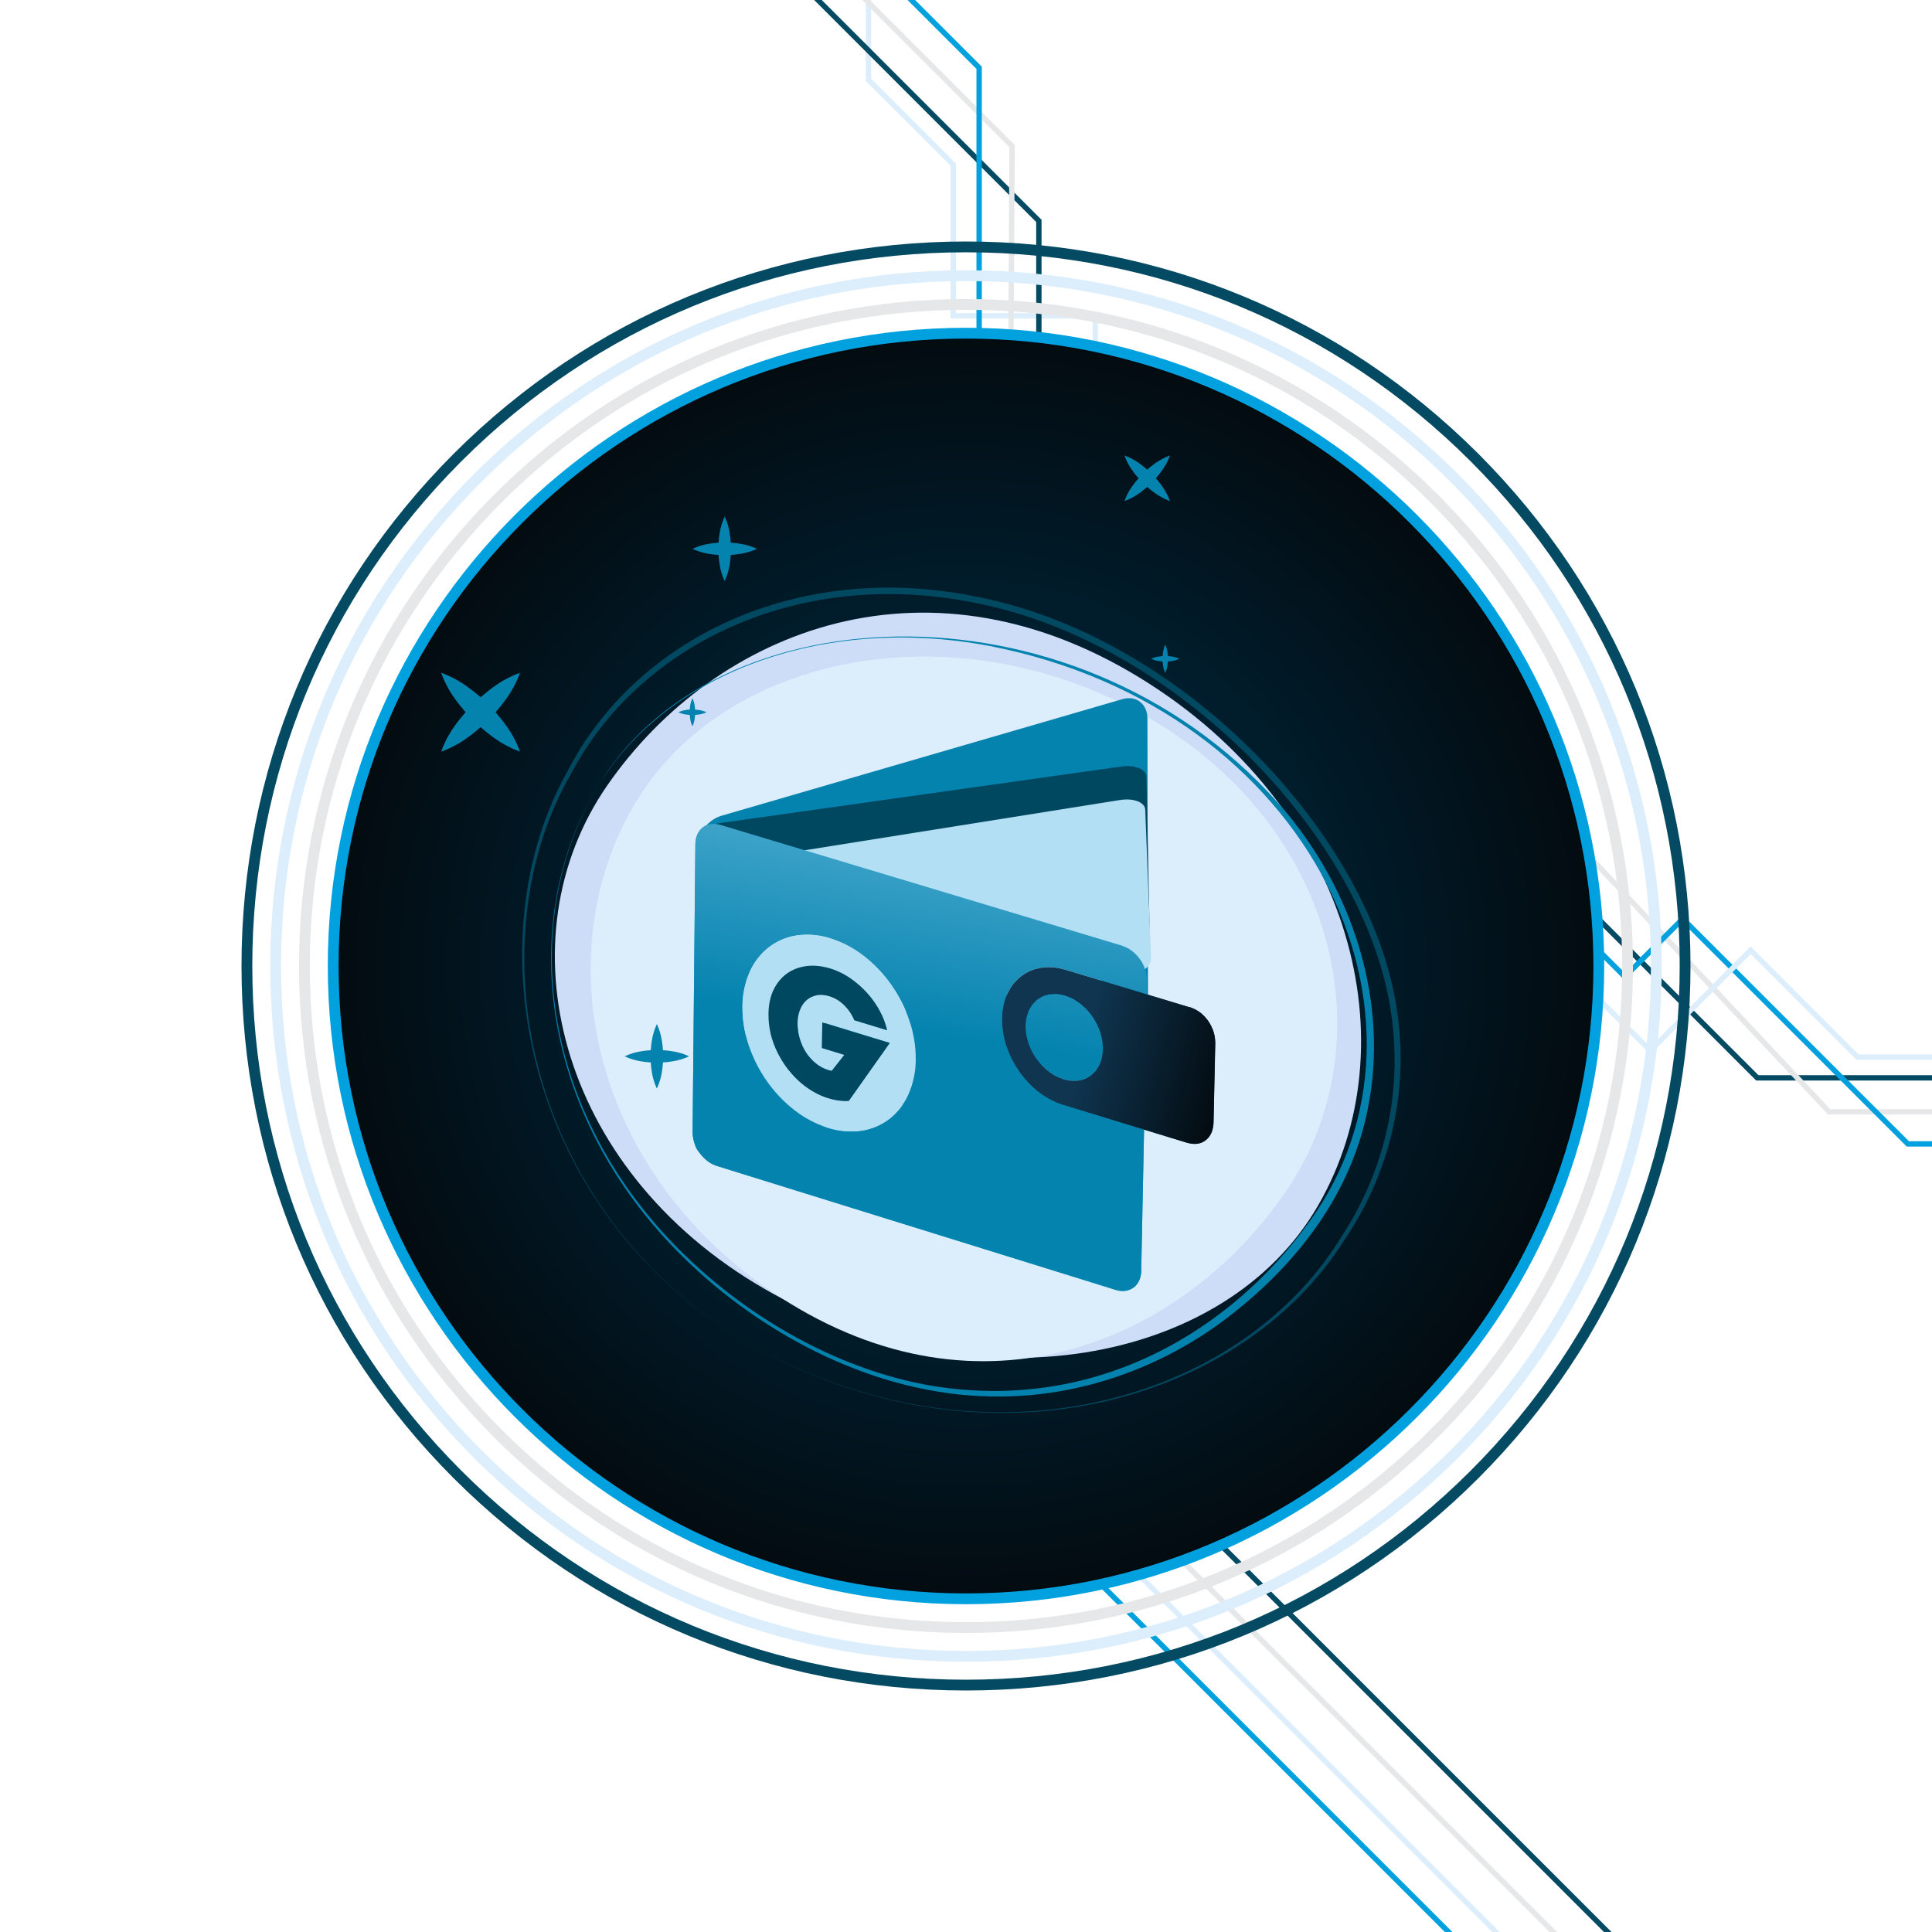 <?xml version="1.0" encoding="UTF-8"?>
<svg id="Layer_1" data-name="Layer 1" xmlns="http://www.w3.org/2000/svg" xmlns:xlink="http://www.w3.org/1999/xlink" viewBox="0 0 800 800">
  <defs>
    <style>
      .cls-1 {
        fill: #0482ae;
      }

      .cls-1, .cls-2, .cls-3, .cls-4, .cls-5, .cls-6, .cls-7, .cls-8, .cls-9, .cls-10, .cls-11, .cls-12, .cls-13, .cls-14, .cls-15 {
        stroke-width: 0px;
      }

      .cls-2 {
        fill: url(#linear-gradient);
      }

      .cls-3 {
        fill: #e6e7e8;
      }

      .cls-4 {
        fill: #0483af;
      }

      .cls-5 {
        fill: #014861;
      }

      .cls-6 {
        fill: none;
      }

      .cls-16 {
        clip-path: url(#clippath-1);
      }

      .cls-7 {
        fill: #09a2cc;
      }

      .cls-8 {
        fill: #034a62;
      }

      .cls-9 {
        fill: url(#linear-gradient-2);
      }

      .cls-10 {
        fill: #cdddf8;
      }

      .cls-17 {
        clip-path: url(#clippath);
      }

      .cls-11 {
        fill: url(#radial-gradient);
      }

      .cls-12 {
        fill: #dceefc;
      }

      .cls-13 {
        fill: #00a1de;
      }

      .cls-14 {
        fill: #004760;
      }

      .cls-15 {
        fill: #b2dff3;
      }
    </style>
    <radialGradient id="radial-gradient" cx="400" cy="400" fx="400" fy="400" r="262.03" gradientUnits="userSpaceOnUse">
      <stop offset="0" stop-color="#003550"/>
      <stop offset=".67" stop-color="#011926"/>
      <stop offset="1" stop-color="#030b10"/>
    </radialGradient>
    <clipPath id="clippath">
      <rect class="cls-6" x="232.47" y="229.58" width="325.54" height="376.15" transform="translate(-164.08 551.12) rotate(-60)"/>
    </clipPath>
    <clipPath id="clippath-1">
      <polygon class="cls-6" points="286.67 479.68 500.69 546.2 503.81 403.4 288.02 338.52 286.67 479.68"/>
    </clipPath>
    <linearGradient id="linear-gradient" x1="408.51" y1="249.29" x2="381.77" y2="427.56" gradientUnits="userSpaceOnUse">
      <stop offset="0" stop-color="#92d1ee"/>
      <stop offset="1" stop-color="#0483af"/>
    </linearGradient>
    <linearGradient id="linear-gradient-2" x1="448.83" y1="432.91" x2="507.07" y2="447.77" gradientUnits="userSpaceOnUse">
      <stop offset="0" stop-color="#0f3550"/>
      <stop offset="1" stop-color="#030b10"/>
    </linearGradient>
  </defs>
  <g>
    <g>
      <polygon class="cls-13" points="601.41 800 427.93 626.52 427.93 562.85 425.71 562.85 425.71 627.44 598.27 800 601.41 800"/>
      <polygon class="cls-12" points="621.04 800 443.51 622.47 443.51 562.85 441.29 562.85 441.29 623.39 617.9 800 621.04 800"/>
      <polygon class="cls-3" points="644.76 800 463.04 618.28 463.04 562.85 460.82 562.85 460.82 619.2 641.62 800 644.76 800"/>
      <polygon class="cls-8" points="667.3 800 476.94 609.64 476.94 562.85 474.72 562.85 474.72 610.56 664.16 800 667.3 800"/>
    </g>
    <g>
      <polygon class="cls-12" points="475.06 206.12 472.84 206.12 472.84 163.03 452.43 163.03 452.43 131.9 393.62 131.9 393.62 68.64 358.51 33.53 358.51 .01 360.73 .01 360.73 32.61 395.84 67.72 395.84 129.67 454.65 129.67 454.65 160.81 475.06 160.81 475.06 206.12"/>
      <polygon class="cls-8" points="431.28 185.67 431.28 91.01 340.27 0 337.13 0 429.06 91.93 429.06 187.9 444.98 187.9 444.98 206.12 447.2 206.12 447.2 185.67 431.28 185.67"/>
      <polygon class="cls-3" points="357.04 0 417.97 60.93 417.1 207.22 419.32 207.24 420.2 60.02 360.18 0 357.04 0"/>
      <polygon class="cls-13" points="466.37 176.81 440.44 176.81 440.44 158.76 406.55 158.76 406.55 27.61 378.93 0 375.79 0 404.33 28.53 404.33 160.98 438.22 160.98 438.22 179.03 465.44 179.03 494.24 207.82 495.81 206.25 466.37 176.81"/>
    </g>
    <g>
      <polygon class="cls-8" points="800 447.43 727.2 447.43 660.27 380.5 649.01 391.75 637.39 380.12 526.79 380.12 526.79 377.9 638.3 377.9 649.01 388.61 660.27 377.36 728.13 445.21 800 445.21 800 447.43"/>
      <polygon class="cls-3" points="800 461.51 756.93 461.51 756.61 461.16 659.66 357.9 628.52 389.04 531.44 389.04 531.44 386.81 627.6 386.81 659.71 354.7 757.9 459.29 800 459.29 800 461.51"/>
      <polygon class="cls-13" points="800 474.77 789.53 474.77 696.79 382.04 672.82 406.01 660.06 393.24 641.73 411.57 541.31 411.57 541.31 409.35 640.81 409.35 660.06 390.1 672.82 402.86 696.79 378.9 790.44 472.55 800 472.55 800 474.77"/>
      <polygon class="cls-12" points="800 438.84 768.73 438.84 724.92 395.04 683.34 436.61 661.33 414.6 646.89 429.04 617.51 399.65 538.61 399.65 538.61 397.43 618.43 397.43 646.89 425.89 661.33 411.46 683.34 433.47 724.92 391.89 769.65 436.62 800 436.62 800 438.84"/>
    </g>
  </g>
  <g>
    <g>
      <circle class="cls-11" cx="400" cy="400" r="262.03"/>
      <path class="cls-8" d="m400,700c-80.13,0-155.46-31.21-212.13-87.87-56.67-56.67-87.87-132-87.87-212.13s31.21-155.46,87.87-212.13c56.67-56.67,132-87.87,212.13-87.87s155.46,31.21,212.13,87.87c56.67,56.67,87.87,132,87.87,212.13s-31.21,155.46-87.87,212.13c-56.67,56.67-132,87.87-212.13,87.87Zm0-595.53c-78.94,0-153.16,30.74-208.97,86.56-55.82,55.82-86.56,130.03-86.56,208.97s30.74,153.16,86.56,208.97c55.82,55.82,130.03,86.56,208.97,86.56s153.16-30.74,208.97-86.56c55.82-55.82,86.56-130.03,86.56-208.97s-30.74-153.16-86.56-208.97c-55.82-55.82-130.03-86.56-208.97-86.56Z"/>
      <path class="cls-12" d="m400,688.09c-76.94,0-149.3-29.97-203.72-84.37-54.42-54.42-84.37-126.76-84.37-203.72s29.97-149.3,84.37-203.72c54.42-54.42,126.76-84.37,203.72-84.37s149.3,29.97,203.72,84.37c54.42,54.42,84.37,126.76,84.37,203.72s-29.97,149.3-84.37,203.72c-54.42,54.42-126.76,84.37-203.72,84.37Zm0-571.71c-75.75,0-146.98,29.51-200.55,83.08-53.57,53.57-83.08,124.79-83.08,200.55s29.51,146.98,83.08,200.56c53.57,53.57,124.79,83.06,200.55,83.06s146.98-29.51,200.56-83.06c53.57-53.57,83.06-124.79,83.06-200.56s-29.51-146.98-83.06-200.55c-53.57-53.57-124.79-83.08-200.56-83.08Z"/>
      <path class="cls-3" d="m400,676.18c-73.77,0-143.12-28.72-195.29-80.89-52.17-52.17-80.89-121.52-80.89-195.29s28.73-143.12,80.89-195.29c52.15-52.17,121.52-80.89,195.29-80.89s143.12,28.73,195.29,80.89c52.17,52.17,80.89,121.52,80.89,195.29s-28.72,143.12-80.89,195.29c-52.17,52.17-121.52,80.89-195.29,80.89Zm0-547.89c-72.58,0-140.81,28.26-192.13,79.58s-79.58,119.55-79.58,192.13,28.26,140.81,79.58,192.13c51.32,51.32,119.55,79.58,192.13,79.58s140.81-28.26,192.13-79.58c51.32-51.32,79.58-119.55,79.58-192.13s-28.26-140.81-79.58-192.13c-51.32-51.32-119.55-79.58-192.13-79.58Z"/>
      <path class="cls-13" d="m400,664.27c-145.71,0-264.27-118.56-264.27-264.27S254.29,135.73,400,135.73s264.27,118.56,264.27,264.27-118.56,264.27-264.27,264.27Zm0-524.07c-143.26,0-259.8,116.55-259.8,259.8s116.55,259.8,259.8,259.8,259.8-116.55,259.8-259.8-116.55-259.8-259.8-259.8Z"/>
    </g>
    <g>
      <g id="Group_2921" data-name="Group 2921">
        <g class="cls-17">
          <g id="Group_2917" data-name="Group 2917">
            <path id="Path_5825" data-name="Path 5825" class="cls-10" d="m545.82,499.12c38.34-66.4,14.39-161.61-69.4-215.67-91.29-58.91-180.22-22.65-224.87,41.64-43.8,63.07-21.35,158.74,65.08,208.64,86.43,49.9,190.85,31.8,229.19-34.6"/>
            <path id="Path_5826" data-name="Path 5826" class="cls-1" d="m246.34,327.81c47.68-84.96,204.03-89.33,286.56,8.92,30.14,36.56,40.74,80.88,34.15,118.71-6.3,38.27-30.6,69.45-61.75,92.39-31.18,22.68-74.12,36.74-121.17,27.66-46.59-8.84-91.38-38.87-119.56-75.6-42.81-55.82-46.43-124.03-18.24-172.08m0,0c-27.88,48.1-24.22,116.25,19.07,171.69,28.18,36.18,72.75,65.66,118.69,74.02,70.33,12.31,126.86-23.72,158.35-68.01,59.88-82.85,1.6-211.86-132.61-238.02-69.3-13.18-135.59,11.63-163.51,60.32"/>
            <path id="Path_5827" data-name="Path 5827" class="cls-5" d="m309.6,556.17c-94.69-56.11-112.98-168.88-74.58-236.83,27.64-53.94,94.29-88.29,171.21-71.89,74.99,15.38,143.37,80.9,165.75,144.87,15.51,44.01,7.38,87.6-15.17,120.96-43.16,68.66-150.75,98.25-247.21,42.9m0,0c96.72,55.05,203.19,25.33,245.7-43.83,21.98-33.26,29.51-76.39,13.94-119.81-22.08-62.65-89.69-127.08-163.06-142.4-75.49-16.33-141.96,17.35-169.6,70.08-39.19,67.35-21.38,179.76,73.02,235.96"/>
            <path id="Path_5828" data-name="Path 5828" class="cls-12" d="m262.26,333.89c-36.71,63.58-16.14,153.38,60.65,203.16,83.67,54.24,166.78,18.35,209.31-43.34,41.72-60.52,22.55-150.78-56.77-196.57-79.31-45.79-176.48-26.83-213.19,36.75"/>
          </g>
        </g>
      </g>
      <path id="Path_651" data-name="Path 651" class="cls-4" d="m313.41,227.25c-2.12-.99-4.36-1.68-6.67-2.05-1.37-.23-2.75-.39-4.14-.48-.08-1.39-.24-2.77-.48-4.14-.37-2.31-1.06-4.55-2.05-6.67-.99,2.12-1.68,4.36-2.05,6.67-.23,1.37-.39,2.75-.48,4.14-1.39.08-2.77.24-4.14.48-2.31.37-4.55,1.06-6.67,2.06,2.12,1,4.36,1.69,6.67,2.06,1.37.23,2.75.39,4.14.47.08,1.39.24,2.77.47,4.14.37,2.31,1.06,4.56,2.06,6.67,1-2.12,1.69-4.36,2.06-6.67.23-1.37.39-2.75.47-4.14,1.39-.08,2.77-.24,4.14-.48,2.31-.37,4.55-1.06,6.67-2.05"/>
      <path id="Path_652" data-name="Path 652" class="cls-4" d="m285.33,437.39c-2.12-.99-4.36-1.68-6.67-2.05-1.37-.23-2.75-.39-4.14-.48-.08-1.39-.24-2.77-.48-4.14-.37-2.31-1.06-4.55-2.05-6.67-.99,2.12-1.68,4.36-2.05,6.67-.23,1.37-.39,2.75-.48,4.14-1.39.08-2.77.24-4.14.48-2.31.37-4.56,1.06-6.67,2.06,2.12,1,4.36,1.69,6.67,2.06,1.37.23,2.75.39,4.14.47.08,1.39.24,2.77.47,4.14.37,2.31,1.06,4.56,2.06,6.67,1-2.12,1.69-4.36,2.06-6.67.23-1.37.39-2.75.47-4.14,1.39-.08,2.77-.24,4.14-.48,2.31-.37,4.55-1.06,6.67-2.05"/>
      <path id="Path_653" data-name="Path 653" class="cls-4" d="m484.47,207.49c-.79-2.2-1.89-4.27-3.27-6.17-.8-1.13-1.67-2.22-2.59-3.27.92-1.04,1.79-2.13,2.59-3.27,1.37-1.89,2.47-3.97,3.27-6.17-2.2.79-4.27,1.89-6.17,3.26-1.13.8-2.22,1.67-3.26,2.59-1.04-.92-2.13-1.79-3.27-2.59-1.89-1.37-3.97-2.47-6.17-3.26.79,2.2,1.89,4.28,3.26,6.17.8,1.13,1.67,2.23,2.59,3.27-.92,1.04-1.79,2.13-2.59,3.26-1.37,1.89-2.47,3.97-3.26,6.17,2.2-.79,4.28-1.89,6.17-3.26,1.13-.8,2.22-1.67,3.27-2.59,1.04.92,2.13,1.78,3.26,2.59,1.89,1.37,3.97,2.47,6.17,3.27"/>
      <path id="Path_654" data-name="Path 654" class="cls-4" d="m215.32,311.25c-1.37-3.8-3.28-7.4-5.65-10.67-1.39-1.96-2.89-3.85-4.48-5.65,1.59-1.8,3.09-3.69,4.48-5.65,2.37-3.28,4.28-6.87,5.65-10.68-3.8,1.38-7.4,3.28-10.67,5.65-1.96,1.39-3.84,2.89-5.64,4.48-1.8-1.6-3.69-3.09-5.65-4.49-3.27-2.38-6.87-4.28-10.68-5.65,1.37,3.81,3.26,7.4,5.64,10.68,1.39,1.96,2.89,3.84,4.48,5.64-1.59,1.8-3.09,3.68-4.48,5.64-2.38,3.28-4.28,6.87-5.64,10.68,3.81-1.37,7.4-3.27,10.68-5.64,1.96-1.39,3.85-2.89,5.65-4.49,1.8,1.59,3.68,3.09,5.64,4.48,3.28,2.37,6.87,4.27,10.67,5.65"/>
      <path id="Path_655" data-name="Path 655" class="cls-4" d="m292.55,294.93c-.92-.43-1.9-.73-2.91-.9-.6-.1-1.21-.17-1.81-.21-.04-.61-.11-1.21-.21-1.81-.16-1.01-.46-1.99-.9-2.91-.43.92-.74,1.9-.9,2.91-.1.6-.17,1.2-.21,1.81-.61.04-1.21.1-1.81.21-1.01.16-1.99.46-2.91.9.92.44,1.9.74,2.91.9.6.1,1.2.17,1.81.21.04.6.11,1.21.21,1.81.16,1.01.46,1.99.9,2.91.44-.92.74-1.9.9-2.91.1-.6.17-1.2.21-1.81.6-.04,1.21-.11,1.81-.21,1.01-.16,1.99-.46,2.91-.9"/>
      <path id="Path_656" data-name="Path 656" class="cls-4" d="m488.34,272.79c-.92-.43-1.9-.73-2.91-.9-.6-.1-1.2-.17-1.81-.21-.04-.61-.11-1.21-.21-1.81-.16-1.01-.46-1.99-.9-2.91-.43.92-.74,1.9-.9,2.91-.1.6-.17,1.2-.21,1.81-.61.04-1.21.1-1.81.21-1.01.16-1.99.46-2.91.9.92.44,1.9.74,2.91.9.6.1,1.2.17,1.81.21.04.6.11,1.21.21,1.81.16,1.01.46,1.99.9,2.91.44-.92.74-1.9.9-2.91.1-.6.17-1.2.21-1.81.6-.04,1.21-.11,1.8-.21,1.01-.16,1.99-.46,2.91-.9"/>
      <rect id="Rectangle_447" data-name="Rectangle 447" class="cls-6" x="182.68" y="182.66" width="401.68" height="400.75"/>
      <rect id="Rectangle_448" data-name="Rectangle 448" class="cls-6" x="182.68" y="182.66" width="401.68" height="400.75"/>
    </g>
    <g>
      <g id="Group_98" data-name="Group 98">
        <g class="cls-16">
          <g id="Group_97" data-name="Group 97">
            <path id="Path_359" data-name="Path 359" class="cls-7" d="m440.98,412.19l-.25-.07c-.08-.02-.17-.05-.25-.06s-.17-.04-.25-.06-.17-.03-.25-.05l-1.21-.25c-.17-.03-.34-.06-.51-.08s-.34-.04-.5-.05-.33-.02-.5-.02-.33,0-.5,0l-1.09.05c-.16,0-.32.01-.47.03s-.31.03-.46.06-.3.05-.46.08-.3.07-.44.11l-1.01.27c-.14.04-.29.09-.43.14s-.27.1-.41.16-.27.12-.4.18-.26.13-.39.2l-.88.54c-.13.07-.25.15-.37.23s-.24.17-.35.26-.23.18-.34.27-.22.19-.33.29l-.73.76c-.11.1-.21.21-.31.32s-.2.22-.29.34-.19.24-.27.36-.17.25-.26.38l-.55.93c-.08.14-.16.27-.23.41s-.15.28-.21.42-.13.29-.19.44-.11.31-.16.46l-.36,1.07c-.05.16-.1.33-.15.49s-.09.33-.13.5-.07.34-.1.51-.06.34-.08.51l-.13,1.28c-.02.18-.04.36-.06.55s-.02.36-.02.55v.55c0,.19.02.36.04.56l.08,1.34c.02.19.04.38.06.57s.05.38.08.57.07.38.11.57.08.37.14.56l.32,1.3c.04.19.09.37.14.56s.11.37.17.55.13.36.19.55.14.36.22.55l.51,1.24c.07.17.16.35.24.52s.17.35.26.52.18.35.27.52.19.34.3.51l.69,1.16c.1.17.21.33.32.49s.22.32.33.48.23.31.34.47.24.31.36.46l.85,1.03c.12.15.25.3.38.45s.25.29.38.42.27.27.4.4.28.26.42.38l.99.9c.14.13.29.26.43.38s.29.24.45.36.3.23.46.34.31.21.47.31l1.07.7c.16.11.33.21.49.3s.33.19.5.27.33.17.5.25.34.15.51.21l1.21.51c.08.03.17.07.25.09l.25.09c.09.03.17.05.25.08s.17.05.25.08.17.05.25.07.17.05.25.07l.25.06c.08.02.17.04.25.06l1.21.23c.17.04.34.07.51.1s.34.05.5.06.33.02.49.03.33,0,.48-.01l1.11-.03c.16,0,.32-.01.47-.02s.31-.03.46-.05.3-.05.46-.08.3-.07.45-.11l1.01-.3c.14-.04.28-.08.42-.12s.28-.1.41-.16.27-.12.41-.18.26-.14.39-.22l.88-.5c.13-.08.25-.16.37-.24s.24-.17.36-.26.23-.18.34-.27.22-.19.33-.3l.73-.73c.11-.1.21-.21.32-.32.1-.11.2-.23.29-.35s.18-.24.27-.36.16-.25.24-.38l.58-.92c.08-.14.16-.27.24-.41s.15-.28.22-.42.13-.29.19-.44.11-.3.16-.46l.36-1.1c.06-.16.11-.32.15-.48s.09-.33.12-.49.07-.34.09-.52.05-.35.07-.53l.16-1.28c.02-.18.03-.35.04-.53s.02-.36.02-.55,0-.37,0-.56-.01-.38-.02-.57l-.11-1.36c0-.18-.02-.36-.04-.55s-.04-.37-.07-.56-.06-.38-.1-.57-.08-.38-.13-.58l-.32-1.28c-.04-.18-.09-.37-.14-.56s-.11-.37-.17-.55-.13-.36-.2-.55-.14-.36-.22-.55l-.53-1.26c-.07-.18-.14-.36-.22-.53s-.16-.35-.25-.52-.18-.34-.28-.51-.19-.34-.3-.51l-.7-1.19c-.1-.16-.21-.32-.32-.48s-.22-.32-.33-.48-.22-.32-.34-.47-.24-.3-.36-.45l-.86-1.07c-.12-.15-.25-.29-.38-.43s-.26-.28-.4-.42-.27-.27-.4-.41-.27-.27-.41-.39l-.99-.88c-.14-.13-.29-.26-.44-.38s-.29-.24-.45-.36-.3-.23-.46-.34-.31-.21-.47-.31l-1.1-.71c-.16-.1-.32-.21-.48-.3s-.33-.19-.49-.27-.33-.17-.5-.25-.34-.16-.51-.23l-1.21-.48c-.08-.04-.16-.07-.25-.1s-.17-.07-.25-.1-.17-.06-.25-.09-.17-.06-.25-.08m-98.24,54.82c-5.03-1.6-9.74-4.1-13.89-7.37-4.32-3.38-8.11-7.38-11.26-11.87-3.2-4.54-5.74-9.51-7.52-14.77-1.77-5.18-2.66-10.61-2.64-16.09,0-4.95,1-9.85,2.97-14.39,1.74-3.97,4.42-7.45,7.81-10.15,3.35-2.61,7.3-4.32,11.5-4.97,4.7-.69,9.5-.3,14.02,1.14,5.06,1.58,9.79,4.07,13.97,7.34,4.36,3.39,8.18,7.41,11.35,11.93,3.23,4.57,5.77,9.58,7.56,14.88,1.77,5.21,2.65,10.67,2.61,16.17,0,4.96-1.05,9.87-3.06,14.41-1.77,3.96-4.48,7.42-7.9,10.09-3.37,2.58-7.34,4.26-11.54,4.87-4.7.65-9.48.23-13.99-1.23m122.01-75.36l-166.52-50.07c-1.28-.4-2.64-.51-3.97-.32-1.19.18-2.31.67-3.26,1.4-.96.76-1.72,1.74-2.22,2.87-.56,1.28-.85,2.67-.84,4.07l-1.15,119.19c0,1.53.25,3.04.76,4.48.51,1.47,1.23,2.87,2.14,4.13.89,1.26,1.97,2.38,3.19,3.33,1.17.92,2.5,1.62,3.92,2.08l165.17,51.33c1.31.42,2.69.56,4.05.39,1.21-.16,2.36-.62,3.34-1.33.98-.73,1.77-1.7,2.29-2.81.58-1.26.89-2.64.9-4.03l1.18-58.61-33.53-10.25h-.02s-2.13-.77-2.13-.77c-.08-.04-.17-.07-.25-.1-.08-.04-.17-.07-.25-.1s-.17-.07-.25-.11-.16-.07-.24-.11l-1.55-.73-.25-.12c-.09-.04-.17-.08-.25-.13s-.16-.09-.25-.14-.16-.1-.24-.15l-1.49-.86c-.08-.04-.16-.09-.24-.14s-.16-.1-.24-.15-.16-.1-.24-.15l-.24-.16-1.43-1.01c-.07-.06-.15-.12-.22-.18s-.15-.12-.22-.17-.15-.12-.23-.18-.15-.11-.22-.17l-1.35-1.13c-.07-.06-.14-.12-.21-.18s-.15-.12-.22-.19-.14-.13-.22-.2l-.22-.21-1.27-1.25c-.07-.06-.13-.13-.2-.19s-.14-.13-.2-.2-.13-.14-.2-.21-.12-.14-.18-.2l-1.19-1.37-.75-.89-1.09-1.41-.67-.95-.97-1.53-.61-.99-.87-1.58-.14-.26-.14-.25c-.04-.09-.09-.17-.13-.26l-.14-.25-.76-1.67-.11-.25c-.04-.09-.07-.18-.11-.26s-.07-.18-.11-.26-.07-.18-.1-.27l-.63-1.68c-.04-.09-.07-.18-.11-.27s-.07-.18-.1-.28-.06-.19-.09-.28-.05-.19-.08-.28l-.5-1.7c-.03-.09-.05-.19-.07-.28s-.05-.19-.07-.28-.05-.19-.07-.28-.04-.18-.06-.27l-.36-1.75c-.02-.1-.04-.19-.05-.29s-.03-.19-.04-.28l-.04-.28c-.01-.09-.02-.19-.03-.29l-.21-1.76c-.01-.1-.02-.19-.03-.29s-.02-.19-.03-.28-.02-.19-.02-.28,0-.18,0-.26l-.05-1.79c0-.1-.01-.19-.01-.28v-.27c0-.09,0-.18,0-.27s.01-.17.02-.26l.11-1.75c0-.09,0-.18.01-.27s.02-.18.03-.27.03-.17.04-.26.03-.17.04-.25l.26-1.64.05-.25.04-.26.05-.25c.02-.08.04-.17.06-.25l.42-1.51.07-.24c.02-.08.05-.16.07-.24s.05-.16.08-.23l.08-.23.55-1.42c.03-.07.06-.14.09-.21s.06-.15.1-.22.07-.15.11-.22.08-.14.12-.21l.68-1.29c.03-.07.07-.14.1-.2l.11-.2c.04-.07.08-.13.12-.2s.08-.14.12-.2l.81-1.16c.05-.06.09-.12.14-.18l.14-.18c.05-.06.09-.12.14-.17s.09-.11.14-.16l.92-1.04.65-.64,1.02-.9.7-.54,1.12-.78.77-.43,1.23-.61c.06-.04.12-.07.19-.11s.13-.06.2-.09.14-.05.2-.08l.2-.08,1.31-.47c.07-.02.15-.04.22-.06s.14-.04.22-.06.15-.04.22-.05.15-.04.22-.05l1.38-.3c.07-.02.15-.04.22-.06s.15-.03.23-.05.15-.02.23-.03.15-.02.22-.02l1.46-.14.24-.02c.08,0,.16,0,.24-.01s.16,0,.24,0,.16,0,.24,0l1.51.03h.24c.08.01.17.02.25.03s.17.02.25.03.17.03.26.05l1.56.18c.08.02.16.03.24.05s.17.03.25.05.17.04.25.06.17.04.26.07l2.14.53h.03s33.63,10.16,33.63,10.16l.11-5.72c.02-1.56-.22-3.12-.73-4.6-.51-1.51-1.24-2.94-2.17-4.23-.91-1.29-2.02-2.43-3.27-3.39-1.21-.94-2.59-1.65-4.05-2.1"/>
            <path id="Path_360" data-name="Path 360" class="cls-14" d="m440.35,446.89c-.08-.03-.17-.05-.25-.08l-.25-.08-.25-.09c-.08-.03-.16-.06-.25-.09l-1.21-.51c-.17-.06-.34-.14-.51-.21s-.33-.16-.5-.25-.33-.18-.49-.27-.33-.2-.49-.3l-1.07-.7c-.15-.1-.31-.2-.46-.31s-.3-.22-.46-.34-.3-.23-.45-.36-.29-.25-.43-.38l-.99-.9c-.14-.12-.28-.25-.42-.38s-.27-.26-.4-.4-.26-.28-.38-.42-.25-.29-.38-.45l-.85-1.03c-.13-.15-.24-.3-.36-.46s-.23-.31-.34-.47-.22-.32-.33-.48-.21-.33-.32-.49l-.69-1.16c-.1-.17-.2-.34-.3-.51s-.19-.34-.27-.52-.18-.35-.26-.52-.16-.35-.24-.52l-.51-1.24c-.07-.18-.15-.36-.22-.55s-.13-.36-.19-.55-.12-.36-.17-.55-.1-.36-.15-.56l-.32-1.3c-.05-.19-.09-.38-.14-.56s-.07-.38-.11-.57-.06-.38-.08-.57-.05-.38-.06-.57l-.08-1.34c-.02-.19-.03-.37-.03-.56s-.01-.37,0-.55.01-.36.02-.55.03-.36.05-.55l.13-1.28c.02-.17.05-.35.08-.51s.06-.34.1-.51.08-.34.13-.5.1-.33.15-.49l.36-1.07c.05-.16.1-.31.16-.46s.12-.3.19-.44.14-.29.21-.42.15-.27.24-.41l.55-.93c.08-.13.17-.26.25-.38s.18-.25.27-.36c.09-.12.19-.23.29-.34s.2-.22.31-.32l.73-.76c.11-.1.22-.19.33-.29s.23-.18.34-.27.23-.18.36-.26.24-.16.36-.23l.88-.54.39-.2c.13-.06.26-.13.4-.18s.27-.11.41-.16.28-.1.43-.14l1.01-.27c.15-.04.29-.08.44-.11s.3-.06.46-.08.31-.04.46-.06.31-.02.47-.03l1.09-.05c.16,0,.33,0,.5,0s.33.01.5.02.34.03.51.05.34.05.51.08l1.21.25c.08.01.17.03.25.05s.17.04.25.06.17.04.25.06.17.05.25.07.17.05.25.08.17.06.25.09.17.06.25.1.16.07.25.1l1.21.48c.17.07.34.15.51.23s.33.16.5.25.33.18.49.27.32.2.48.3l1.1.71c.16.1.31.2.47.31.15.11.3.22.46.34s.3.24.45.36.29.25.44.38l.99.88c.14.13.27.26.41.39s.27.27.41.41.26.28.39.42.25.29.38.43l.86,1.07c.12.15.24.29.36.45s.23.31.34.47.22.32.33.48.21.32.32.48l.69,1.19c.1.17.2.34.3.51s.19.34.28.51.17.35.25.52.16.35.22.53l.53,1.26c.08.18.15.36.22.55s.14.36.2.55.12.36.17.55.1.37.14.56l.32,1.28c.05.2.09.39.13.58s.07.38.1.57.06.38.08.56.03.37.04.55l.11,1.36c.01.19.02.38.02.57s0,.37,0,.56-.01.36-.02.55-.02.36-.04.53l-.16,1.28c-.02.18-.04.36-.06.53s-.06.35-.09.52-.08.33-.12.49-.1.32-.16.48l-.36,1.1c-.05.16-.1.31-.16.46s-.12.3-.19.44-.14.29-.22.42-.15.27-.24.41l-.58.92c-.07.13-.15.25-.24.38-.08.13-.18.25-.27.36s-.19.23-.29.35-.21.22-.32.32l-.73.73c-.11.1-.22.2-.33.3s-.23.19-.34.27-.24.17-.36.26-.24.16-.37.24l-.88.5c-.13.08-.26.15-.39.22s-.27.13-.4.18-.27.11-.41.16-.28.09-.42.12l-1.01.3c-.15.04-.29.08-.45.11s-.3.06-.46.08-.3.04-.46.05-.31.02-.47.02l-1.11.03c-.16.01-.32.01-.48.01s-.33-.01-.49-.03-.33-.04-.5-.06-.34-.06-.51-.09l-1.21-.23c-.08-.02-.17-.04-.25-.06l-.25-.06-.25-.07c-.09-.02-.17-.05-.25-.07m52.14-29.86l-17.66-5.33-33.63-10.15h-.03s-2.14-.54-2.14-.54c-.08-.03-.17-.05-.26-.07s-.17-.04-.26-.06-.17-.03-.25-.05-.16-.03-.24-.05l-1.56-.18c-.08-.02-.17-.03-.26-.05s-.17-.02-.26-.03-.17-.01-.25-.02h-.24s-1.51-.03-1.51-.03h-.24c-.08,0-.16,0-.24,0s-.16,0-.24.01l-.24.02-1.46.14c-.07,0-.15.01-.22.02s-.15.02-.23.03-.16.03-.23.05c-.08.01-.15.03-.22.06l-1.38.3c-.07.01-.15.03-.22.05s-.15.03-.22.05-.15.04-.22.06-.15.04-.22.06l-1.31.47c-.07.03-.13.06-.2.08s-.14.05-.2.08-.14.06-.2.09-.13.07-.19.11l-1.23.61-.77.43-1.13.78-.7.54-1.02.9-.65.64-.92,1.04c-.05.05-.09.1-.14.16s-.09.11-.14.17l-.14.18c-.05.06-.09.12-.14.18l-.81,1.16c-.04.06-.08.13-.12.2s-.08.13-.12.2l-.11.2c-.03.07-.07.14-.1.2l-.68,1.29c-.04.07-.08.14-.12.21-.04.07-.08.14-.11.22-.04.07-.07.14-.1.22-.03.07-.06.14-.09.21l-.55,1.42-.08.23c-.03.08-.05.15-.08.23s-.05.16-.07.24l-.07.24-.42,1.51c-.02.08-.04.16-.06.24l-.05.25-.04.26-.05.25-.26,1.64c-.02.08-.03.16-.04.25s-.03.17-.04.26-.02.18-.03.27-.01.18-.01.27l-.11,1.75c0,.08-.02.17-.02.26s0,.18,0,.27v.27c0,.09,0,.19.01.28l.05,1.79c0,.09,0,.17,0,.26s.01.18.02.28.02.19.03.28.02.19.03.29l.21,1.76c.01.1.02.19.04.29s.02.19.04.28.03.19.04.28.03.19.05.29l.36,1.75c.02.09.04.18.06.27s.05.18.07.28.05.18.07.28.05.18.07.28l.5,1.7c.02.09.05.19.08.28s.06.19.09.28.07.19.1.28.07.19.11.27l.63,1.68c.03.09.07.18.1.27l.11.26c.04.09.07.17.11.26s.08.17.11.25l.76,1.67.14.25c.04.08.09.17.13.26l.13.25.14.26.87,1.58.61.99.97,1.53.67.95,1.09,1.41.75.89,1.18,1.37c.06.07.12.14.18.2s.13.14.19.21.14.14.2.2.13.13.2.2l1.27,1.25.22.21c.07.07.14.14.22.2s.14.13.22.19.14.12.21.18l1.35,1.13c.07.06.15.12.22.17s.15.12.23.18.15.11.22.17l.22.17,1.44,1.01c.08.05.15.1.23.16s.16.1.24.15l.24.15c.08.05.16.09.24.14l1.49.86c.08.05.16.1.24.15s.16.09.25.14l.25.13.26.12,1.55.73c.08.04.16.08.24.11s.16.07.25.11.17.07.25.1.17.07.26.1l2.13.76h.03s33.53,10.26,33.53,10.26l17.59,5.38.26.07c.09.03.17.05.26.07l.26.06c.09.02.17.04.26.06l.53.1c.17.03.35.06.52.08s.34.04.52.06.34.03.51.03.34,0,.5,0,.32-.02.48-.04.32-.04.47-.06.31-.05.47-.09.31-.07.46-.1.29-.09.44-.14.28-.1.41-.17.27-.12.4-.19.26-.14.39-.22l.05-.04c.13-.07.25-.14.37-.22s.24-.17.36-.26.23-.18.34-.28.22-.2.32-.31l.05-.04c.1-.1.2-.22.3-.33s.19-.23.29-.34.18-.24.27-.36.17-.26.24-.39l.05-.07c.08-.14.15-.27.22-.41.07-.14.14-.27.21-.42s.13-.29.19-.44.11-.3.16-.46l.03-.11c.05-.16.09-.32.14-.48s.08-.32.12-.48.07-.33.1-.5.06-.34.08-.51l.07-.7c.02-.08.03-.17.04-.25s.02-.17.02-.26,0-.18.01-.27,0-.18,0-.26l.7-32.12c0-.09,0-.18,0-.27v-.27c0-.09,0-.18-.01-.27s-.01-.19-.03-.29l-.04-.71c-.01-.18-.03-.37-.06-.56s-.05-.37-.08-.56-.06-.38-.1-.56-.08-.38-.12-.56l-.03-.09c-.04-.18-.09-.37-.14-.56s-.11-.37-.17-.56-.12-.36-.19-.55-.14-.36-.21-.55l-.05-.08c-.07-.18-.15-.36-.23-.53s-.16-.35-.25-.52-.18-.34-.27-.51-.19-.34-.28-.5l-.05-.1c-.1-.17-.2-.33-.3-.49s-.21-.32-.32-.48-.23-.31-.34-.47-.24-.31-.36-.46l-.05-.04c-.13-.15-.25-.31-.38-.46-.13-.15-.26-.29-.39-.43s-.27-.28-.4-.41-.28-.27-.42-.4v-.03c-.15-.13-.3-.26-.46-.39s-.3-.25-.46-.36-.31-.23-.46-.34-.31-.21-.47-.31-.33-.21-.5-.31-.34-.2-.51-.29-.34-.18-.51-.26-.34-.15-.52-.22l-.53-.22c-.09-.04-.17-.08-.26-.11s-.17-.07-.26-.1l-.26-.08-.26-.08"/>
            <path id="Path_361" data-name="Path 361" class="cls-15" d="m342.91,454.7c-.48-.15-.95-.31-1.42-.48s-.93-.35-1.39-.55-.91-.4-1.35-.62-.89-.45-1.32-.7c-.71-.38-1.4-.79-2.08-1.23-.68-.44-1.34-.9-1.99-1.38-.65-.48-1.28-1-1.9-1.54s-1.22-1.09-1.8-1.68-1.16-1.18-1.71-1.81c-.55-.62-1.08-1.25-1.59-1.9-.51-.65-1-1.32-1.47-2-.46-.68-.92-1.38-1.34-2.1-.43-.72-.83-1.43-1.22-2.16-.38-.73-.74-1.48-1.07-2.23s-.64-1.52-.92-2.3c-.29-.78-.55-1.56-.78-2.36-.23-.8-.44-1.61-.62-2.42s-.32-1.62-.44-2.44c-.11-.81-.2-1.63-.25-2.45s-.07-1.64-.07-2.46c.01-.97.06-1.9.16-2.81.09-.88.22-1.75.4-2.61.17-.82.39-1.63.65-2.42.25-.76.56-1.51.91-2.23.33-.69.7-1.37,1.11-2.01.39-.63.83-1.23,1.3-1.8.46-.56.96-1.09,1.48-1.58.52-.49,1.08-.95,1.66-1.37.58-.41,1.19-.79,1.82-1.12.64-.34,1.29-.64,1.97-.89.69-.26,1.39-.48,2.1-.65,1.5-.38,3.04-.57,4.59-.57.81,0,1.62.04,2.42.12.84.09,1.68.22,2.5.39.85.17,1.71.4,2.59.66.49.15.99.32,1.47.49s.98.38,1.46.59.97.44,1.46.67.96.49,1.44.76.95.56,1.43.86.94.61,1.4.94.92.67,1.37,1.02.9.71,1.34,1.09.87.75,1.3,1.15.84.8,1.26,1.22.82.85,1.22,1.29.79.89,1.18,1.35.76.94,1.12,1.42.71.97,1.04,1.46.65,1,.96,1.5.6,1.02.88,1.54c.36.68.7,1.35,1.01,2.03.31.68.59,1.35.85,2.03s.49,1.36.7,2.05.39,1.37.54,2.06l-7.68-2.34-5.85-1.78c-.28-.63-.58-1.23-.9-1.81s-.66-1.13-1.03-1.66c-.36-.52-.74-1.03-1.15-1.51-.79-.94-1.67-1.8-2.64-2.55-.47-.36-.95-.7-1.46-1-.5-.3-1.01-.57-1.54-.8-.53-.24-1.07-.44-1.63-.61-.47-.14-.94-.26-1.42-.36-.45-.09-.9-.15-1.35-.19-.43-.03-.86-.03-1.29-.01-.42.02-.83.08-1.24.16-.39.08-.78.19-1.15.32-.37.12-.73.27-1.08.44-.69.33-1.33.76-1.9,1.26-.29.26-.56.53-.82.82-.26.3-.5.61-.72.94-.23.34-.44.69-.63,1.05-.19.37-.36.77-.53,1.18s-.31.83-.44,1.27-.23.88-.32,1.34-.15.93-.19,1.41-.07.97-.08,1.47c0,.52,0,1.05.04,1.57s.08,1.05.15,1.57.16,1.04.27,1.56.23,1.03.38,1.55.31,1.03.49,1.53.38.99.59,1.47.44.95.68,1.4.5.91.77,1.35.56.85.87,1.26.62.8.96,1.18.69.76,1.05,1.11c.37.35.75.7,1.15,1.03.79.66,1.64,1.24,2.54,1.74.45.25.91.47,1.38.67.48.2.97.38,1.47.53.06.02.13.04.19.05s.12.03.18.04.11.02.17.03.11.02.16.03l.67.18,5.27-6.66-9.31-2.85.14-10.6,15.96,4.88,11.96,3.65-16.95,23.95c-.32.02-.64.04-.97.04s-.66,0-1-.01-.68-.03-1.04-.06-.71-.07-1.07-.12-.73-.09-1.09-.15-.73-.14-1.11-.22-.74-.17-1.12-.27-.76-.21-1.14-.33m.82-66.16c-4.53-1.44-9.32-1.83-14.02-1.14-4.19.65-8.15,2.36-11.5,4.97-3.39,2.7-6.07,6.18-7.81,10.15-1.97,4.54-2.99,9.44-2.98,14.39-.02,5.47.87,10.91,2.64,16.09,1.78,5.26,4.31,10.24,7.51,14.77,3.14,4.49,6.94,8.49,11.26,11.87,4.15,3.27,8.85,5.76,13.88,7.37,4.51,1.46,9.29,1.89,13.99,1.23,4.19-.61,8.16-2.29,11.52-4.87,3.42-2.67,6.13-6.13,7.9-10.09,2.01-4.54,3.05-9.45,3.06-14.41.05-5.5-.84-10.97-2.61-16.17-1.78-5.3-4.33-10.31-7.55-14.87-3.17-4.52-6.99-8.54-11.35-11.93-4.17-3.27-8.91-5.76-13.97-7.34"/>
            <path id="Path_362" data-name="Path 362" class="cls-14" d="m343.85,401.04c-.88-.27-1.74-.49-2.59-.66-.83-.17-1.66-.3-2.5-.39-.8-.09-1.61-.13-2.42-.12-.78,0-1.57.05-2.35.15-.75.1-1.5.24-2.24.42-.71.17-1.41.39-2.1.65-.67.25-1.33.55-1.96.89-1.27.67-2.44,1.51-3.48,2.49-.53.5-1.02,1.02-1.48,1.58-.47.57-.9,1.17-1.3,1.79-.41.65-.78,1.32-1.11,2.01-.35.72-.66,1.47-.91,2.23-.26.79-.48,1.6-.65,2.42-.18.86-.31,1.73-.4,2.61-.09.91-.14,1.84-.15,2.81,0,.82.01,1.64.06,2.46.05.82.14,1.63.25,2.45.11.81.26,1.63.44,2.44s.38,1.62.62,2.42c.24.8.5,1.59.78,2.36s.59,1.55.92,2.3c.33.75.69,1.5,1.07,2.23.38.73.79,1.46,1.22,2.16s.88,1.41,1.34,2.1.96,1.35,1.47,2,1.04,1.29,1.59,1.9,1.12,1.22,1.71,1.81c.59.58,1.18,1.14,1.8,1.68.61.53,1.25,1.05,1.9,1.54.65.49,1.31.95,1.99,1.38.68.44,1.37.84,2.08,1.23.43.25.87.48,1.32.7s.9.43,1.35.62.92.38,1.39.55.94.33,1.42.48c.38.12.76.23,1.14.33s.75.19,1.12.27c.37.08.74.16,1.11.22s.73.11,1.09.16.72.09,1.07.11.7.05,1.04.06.68.02,1,.01.66-.02.97-.04l16.95-23.95-11.96-3.65-15.96-4.88-.14,10.6,9.31,2.85-5.27,6.66-.67-.18c-.05-.01-.11-.02-.16-.03s-.11-.02-.17-.03-.12-.03-.18-.04-.13-.03-.19-.05c-.5-.15-.99-.33-1.47-.53-.48-.2-.94-.42-1.38-.66-.45-.25-.89-.51-1.31-.8-.43-.29-.84-.6-1.23-.94-.4-.33-.78-.67-1.15-1.03s-.72-.73-1.05-1.11-.65-.78-.96-1.18c-.31-.41-.59-.83-.87-1.26-.28-.43-.53-.89-.77-1.35-.24-.46-.47-.92-.68-1.4s-.4-.97-.59-1.47-.34-1.01-.49-1.53-.27-1.03-.37-1.55-.2-1.04-.27-1.56-.12-1.05-.15-1.57-.04-1.05-.04-1.57c0-.5.03-.99.08-1.47.05-.48.11-.95.19-1.41s.19-.9.32-1.34.27-.86.44-1.27.34-.81.53-1.18c.19-.36.4-.72.63-1.05.65-.97,1.48-1.8,2.45-2.45.32-.21.65-.4,1-.57.35-.17.71-.31,1.08-.44.38-.13.76-.23,1.15-.32.41-.08.82-.14,1.24-.16.43-.03.86-.02,1.29.01.46.03.91.09,1.36.18.46.09.93.21,1.42.36.56.17,1.1.38,1.63.61.53.24,1.05.5,1.54.8.51.31.99.64,1.46,1,.97.75,1.85,1.61,2.64,2.55.41.48.79.99,1.15,1.51.36.53.71,1.08,1.03,1.66.32.58.62,1.18.9,1.81l5.85,1.78,7.68,2.34c-.15-.69-.33-1.38-.54-2.06-.21-.68-.44-1.37-.7-2.05-.26-.68-.55-1.36-.85-2.03s-.65-1.35-1.01-2.03c-.28-.52-.57-1.03-.88-1.54-.31-.51-.63-1.01-.96-1.5s-.68-.98-1.04-1.46c-.36-.48-.73-.97-1.12-1.43s-.78-.91-1.18-1.35c-.4-.44-.8-.87-1.22-1.29-.41-.42-.83-.83-1.26-1.22-.42-.39-.86-.78-1.3-1.15s-.88-.74-1.34-1.09-.91-.69-1.37-1.02-.93-.64-1.4-.94c-.47-.3-.95-.59-1.43-.86s-.96-.52-1.44-.76-.97-.47-1.46-.68-.97-.4-1.46-.59-.98-.34-1.47-.49"/>
          </g>
        </g>
      </g>
      <g>
        <g id="Group_99" data-name="Group 99">
          <path id="Path_364" data-name="Path 364" class="cls-4" d="m475.36,412.21v5.71c-.01,1.56-.29,3.11-.82,4.58-.53,1.51-1.29,2.93-2.25,4.2-.93,1.27-2.05,2.4-3.32,3.34-1.24.92-2.63,1.6-4.11,2.03l-167.39,47.01c-1.28.39-2.64.47-3.96.24-1.19-.19-2.31-.69-3.24-1.46-.95-.77-1.7-1.76-2.19-2.88-.52-1.31-.78-2.71-.77-4.12l1.05-119.2c.01-1.52.29-3.02.82-4.44.54-1.46,1.29-2.84,2.21-4.1.91-1.25,2.01-2.35,3.25-3.27,1.19-.9,2.54-1.59,3.96-2.03l166.08-48.29c1.31-.4,2.68-.52,4.04-.35,1.22.18,2.37.67,3.34,1.43.96.75,1.73,1.73,2.23,2.85.57,1.26.85,2.63.84,4.01l.22,114.73Z"/>
          <path id="Path_365" data-name="Path 365" class="cls-14" d="m475.94,380.5l.05,2.93c-.01.84-.29,1.66-.78,2.34-.59.85-1.34,1.58-2.21,2.14-1.02.7-2.13,1.26-3.29,1.68-1.32.48-2.69.82-4.08,1l-166.95,22.65c-1.31.19-2.64.22-3.96.09-1.12-.09-2.21-.35-3.25-.78-.84-.32-1.6-.83-2.21-1.5-.51-.59-.79-1.34-.81-2.12v-61.18c0-.82.28-1.62.77-2.27.6-.82,1.33-1.52,2.18-2.08,1-.69,2.08-1.24,3.22-1.65,1.28-.47,2.6-.81,3.94-1.01l165.63-23.32c1.34-.19,2.69-.24,4.03-.14,1.15.09,2.28.34,3.35.76.85.32,1.62.82,2.25,1.48.54.55.85,1.29.88,2.06l1.24,58.91Z"/>
          <path id="Path_366" data-name="Path 366" class="cls-15" d="m476.51,394.15l.1,2.93c0,.84-.25,1.66-.74,2.35-.58.86-1.31,1.6-2.17,2.18-1.01.71-2.1,1.3-3.26,1.75-1.31.51-2.68.87-4.07,1.08l-166.51,25.68c-1.31.21-2.64.27-3.96.16-1.12-.07-2.22-.31-3.26-.72-.85-.31-1.61-.81-2.24-1.46-.51-.58-.81-1.33-.84-2.11l-1.12-61.17c0-.82.26-1.62.74-2.29.58-.83,1.31-1.54,2.14-2.12.99-.7,2.06-1.28,3.19-1.71,1.27-.5,2.58-.86,3.93-1.08l165.18-26.33c1.33-.22,2.68-.29,4.03-.22,1.15.07,2.28.3,3.37.7.86.3,1.64.79,2.28,1.44.55.55.87,1.28.91,2.05l2.31,58.87Z"/>
        </g>
        <g id="Group_101" data-name="Group 101">
          <path id="Path_367" data-name="Path 367" class="cls-2" d="m440.98,412.19l-.25-.07c-.08-.02-.17-.05-.25-.06s-.17-.04-.25-.06-.17-.03-.25-.05l-1.21-.25c-.17-.03-.34-.06-.51-.08s-.34-.04-.5-.05-.33-.02-.5-.02-.33,0-.5,0l-1.09.05c-.16,0-.32.01-.47.03s-.31.03-.46.06-.3.05-.46.08-.3.07-.44.11l-1.01.27c-.14.04-.29.09-.43.14s-.27.1-.41.16-.27.12-.4.18-.26.13-.39.2l-.88.54c-.13.07-.25.15-.37.23s-.24.17-.35.26-.23.18-.34.27-.22.19-.33.29l-.73.76c-.11.1-.21.21-.31.32s-.2.22-.29.34-.19.24-.27.36-.17.25-.26.38l-.55.93c-.08.14-.16.27-.23.41s-.15.28-.21.42-.13.29-.19.44-.11.31-.16.46l-.36,1.07c-.05.16-.1.33-.15.49s-.09.33-.13.5-.07.34-.1.51-.06.34-.08.51l-.13,1.28c-.02.18-.04.36-.06.55s-.02.36-.02.55v.55c0,.19.02.36.04.56l.08,1.34c.02.19.04.38.06.57s.05.38.08.57.07.38.11.57.08.37.14.56l.32,1.3c.04.19.09.37.14.56s.11.37.17.55.13.36.19.55.14.36.22.55l.51,1.24c.07.17.16.35.24.52s.17.35.26.52.18.35.27.52.19.34.3.51l.69,1.16c.1.17.21.33.32.49s.22.32.33.48.23.31.34.47.24.31.36.46l.85,1.03c.12.15.25.3.38.45s.25.29.38.42.27.27.4.4.28.26.42.38l.99.9c.14.13.29.26.43.38s.29.24.45.36.3.23.46.34.31.21.47.31l1.07.7c.16.11.33.21.49.3s.33.19.5.27.33.17.5.25.34.15.51.21l1.21.51c.08.03.17.07.25.09l.25.09c.09.03.17.05.25.08s.17.05.25.08.17.05.25.07.17.05.25.07l.25.06c.08.02.17.04.25.06l1.21.23c.17.04.34.07.51.1s.34.05.5.06.33.02.49.03.33,0,.48-.01l1.11-.03c.16,0,.32-.01.47-.02s.31-.03.46-.05.3-.05.46-.08.3-.07.45-.11l1.01-.3c.14-.04.28-.08.42-.12s.28-.1.41-.16.27-.12.41-.18.26-.14.39-.22l.88-.5c.13-.08.25-.16.37-.24s.24-.17.36-.26.23-.18.34-.27.22-.19.33-.3l.73-.73c.11-.1.21-.21.32-.32.1-.11.2-.23.29-.35s.18-.24.27-.36.16-.25.24-.38l.58-.92c.08-.14.16-.27.24-.41s.15-.28.22-.42.13-.29.19-.44.11-.3.16-.46l.36-1.1c.06-.16.11-.32.15-.48s.09-.33.12-.49.07-.34.09-.52.05-.35.07-.53l.16-1.28c.02-.18.03-.35.04-.53s.02-.36.02-.55,0-.37,0-.56-.01-.38-.02-.57l-.11-1.36c0-.18-.02-.36-.04-.55s-.04-.37-.07-.56-.06-.38-.1-.57-.08-.38-.13-.58l-.32-1.28c-.04-.18-.09-.37-.14-.56s-.11-.37-.17-.55-.13-.36-.2-.55-.14-.36-.22-.55l-.53-1.26c-.07-.18-.14-.36-.22-.53s-.16-.35-.25-.52-.18-.34-.28-.51-.19-.34-.3-.51l-.7-1.19c-.1-.16-.21-.32-.32-.48s-.22-.32-.33-.48-.22-.32-.34-.47-.24-.3-.36-.45l-.86-1.07c-.12-.15-.25-.29-.38-.43s-.26-.28-.4-.42-.27-.27-.4-.41-.27-.27-.41-.39l-.99-.88c-.14-.13-.29-.26-.44-.38s-.29-.24-.45-.36-.3-.23-.46-.34-.31-.21-.47-.31l-1.1-.71c-.16-.1-.32-.21-.48-.3s-.33-.19-.49-.27-.33-.17-.5-.25-.34-.16-.51-.23l-1.21-.48c-.08-.04-.16-.07-.25-.1s-.17-.07-.25-.1-.17-.06-.25-.09-.17-.06-.25-.08m-98.24,54.82c-5.03-1.6-9.74-4.1-13.89-7.37-4.32-3.38-8.11-7.38-11.26-11.87-3.2-4.54-5.74-9.51-7.52-14.77-1.77-5.18-2.66-10.61-2.64-16.09,0-4.95,1-9.85,2.97-14.39,1.74-3.97,4.42-7.45,7.81-10.15,3.35-2.61,7.3-4.32,11.5-4.97,4.7-.69,9.5-.3,14.02,1.14,5.06,1.58,9.79,4.07,13.97,7.34,4.36,3.39,8.18,7.41,11.35,11.93,3.23,4.57,5.77,9.58,7.56,14.88,1.77,5.21,2.65,10.67,2.61,16.17,0,4.96-1.05,9.87-3.06,14.41-1.77,3.96-4.48,7.42-7.9,10.09-3.37,2.58-7.34,4.26-11.54,4.87-4.7.65-9.48.23-13.99-1.23m122.01-75.36l-166.52-50.07c-1.28-.4-2.64-.51-3.97-.32-1.19.18-2.31.67-3.26,1.4-.96.76-1.72,1.74-2.22,2.87-.56,1.28-.85,2.67-.84,4.07l-1.15,119.19c0,1.53.25,3.04.76,4.48.51,1.47,1.23,2.87,2.14,4.13.89,1.26,1.97,2.38,3.19,3.33,1.17.92,2.5,1.62,3.92,2.08l165.17,51.33c1.31.42,2.69.56,4.05.39,1.21-.16,2.36-.62,3.34-1.33.98-.73,1.77-1.7,2.29-2.81.58-1.26.89-2.64.9-4.03l1.18-58.61-33.53-10.25h-.02s-2.13-.77-2.13-.77c-.08-.04-.17-.07-.25-.1-.08-.04-.17-.07-.25-.1s-.17-.07-.25-.11-.16-.07-.24-.11l-1.55-.73-.25-.12c-.09-.04-.17-.08-.25-.13s-.16-.09-.25-.14-.16-.1-.24-.15l-1.49-.86c-.08-.04-.16-.09-.24-.14s-.16-.1-.24-.15-.16-.1-.24-.15l-.24-.16-1.43-1.01c-.07-.06-.15-.12-.22-.18s-.15-.12-.22-.17-.15-.12-.23-.18-.15-.11-.22-.17l-1.35-1.13c-.07-.06-.14-.12-.21-.18s-.15-.12-.22-.19-.14-.13-.22-.2l-.22-.21-1.27-1.25c-.07-.06-.13-.13-.2-.19s-.14-.13-.2-.2-.13-.14-.2-.21-.12-.14-.18-.2l-1.19-1.37-.75-.89-1.09-1.41-.67-.95-.97-1.53-.61-.99-.87-1.58-.14-.26-.14-.25c-.04-.09-.09-.17-.13-.26l-.14-.25-.76-1.67-.11-.25c-.04-.09-.07-.18-.11-.26s-.07-.18-.11-.26-.07-.18-.1-.27l-.63-1.68c-.04-.09-.07-.18-.11-.27s-.07-.18-.1-.28-.06-.19-.09-.28-.05-.19-.08-.28l-.5-1.7c-.03-.09-.05-.19-.07-.28s-.05-.19-.07-.28-.05-.19-.07-.28-.04-.18-.06-.27l-.36-1.75c-.02-.1-.04-.19-.05-.29s-.03-.19-.04-.28l-.04-.28c-.01-.09-.02-.19-.03-.29l-.21-1.76c-.01-.1-.02-.19-.03-.29s-.02-.19-.03-.28-.02-.19-.02-.28,0-.18,0-.26l-.05-1.79c0-.1-.01-.19-.01-.28v-.27c0-.09,0-.18,0-.27s.01-.17.02-.26l.11-1.75c0-.09,0-.18.01-.27s.02-.18.03-.27.03-.17.04-.26.03-.17.04-.25l.26-1.64.05-.25.04-.26.05-.25c.02-.08.04-.17.06-.25l.42-1.51.07-.24c.02-.08.05-.16.07-.24s.05-.16.08-.23l.08-.23.55-1.42c.03-.07.06-.14.09-.21s.06-.15.1-.22.07-.15.11-.22.08-.14.12-.21l.68-1.29c.03-.07.07-.14.1-.2l.11-.2c.04-.07.08-.13.12-.2s.08-.14.12-.2l.81-1.16c.05-.06.09-.12.14-.18l.14-.18c.05-.06.09-.12.14-.17s.09-.11.14-.16l.92-1.04.65-.64,1.02-.9.7-.54,1.12-.78.77-.43,1.23-.61c.06-.04.12-.07.19-.11s.13-.06.2-.09.14-.05.2-.08l.2-.08,1.31-.47c.07-.02.15-.04.22-.06s.14-.04.22-.06.15-.04.22-.05.15-.04.22-.05l1.38-.3c.07-.02.15-.04.22-.06s.15-.03.23-.05.15-.02.23-.03.15-.02.22-.02l1.46-.14.24-.02c.08,0,.16,0,.24-.01s.16,0,.24,0,.16,0,.24,0l1.51.03h.24c.08.01.17.02.25.03s.17.02.25.03.17.03.26.05l1.56.18c.08.02.16.03.24.05s.17.03.25.05.17.04.25.06.17.04.26.07l2.14.53h.03s33.63,10.16,33.63,10.16l.11-5.72c.02-1.56-.22-3.12-.73-4.6-.51-1.51-1.24-2.94-2.17-4.23-.91-1.29-2.02-2.43-3.27-3.39-1.21-.94-2.59-1.65-4.05-2.1"/>
          <path id="Path_368" data-name="Path 368" class="cls-9" d="m440.35,446.89c-.08-.03-.17-.05-.25-.08l-.25-.08-.25-.09c-.08-.03-.16-.06-.25-.09l-1.21-.51c-.17-.06-.34-.14-.51-.21s-.33-.16-.5-.25-.33-.18-.49-.27-.33-.2-.49-.3l-1.07-.7c-.15-.1-.31-.2-.46-.31s-.3-.22-.46-.34-.3-.23-.45-.36-.29-.25-.43-.38l-.99-.9c-.14-.12-.28-.25-.42-.38s-.27-.26-.4-.4-.26-.28-.38-.42-.25-.29-.38-.45l-.85-1.03c-.13-.15-.24-.3-.36-.46s-.23-.31-.34-.47-.22-.32-.33-.48-.21-.33-.32-.49l-.69-1.16c-.1-.17-.2-.34-.3-.51s-.19-.34-.27-.52-.18-.35-.26-.52-.16-.35-.24-.52l-.51-1.24c-.07-.18-.15-.36-.22-.55s-.13-.36-.19-.55-.12-.36-.17-.55-.1-.36-.15-.56l-.32-1.3c-.05-.19-.09-.38-.14-.56s-.07-.38-.11-.57-.06-.38-.08-.57-.05-.38-.06-.57l-.08-1.34c-.02-.19-.03-.37-.03-.56s-.01-.37,0-.55.01-.36.02-.55.03-.36.05-.55l.13-1.28c.02-.17.05-.35.08-.51s.06-.34.1-.51.08-.34.13-.5.1-.33.15-.49l.36-1.07c.05-.16.1-.31.16-.46s.12-.3.19-.44.14-.29.21-.42.15-.27.24-.41l.55-.93c.08-.13.17-.26.25-.38s.18-.25.27-.36c.09-.12.19-.23.29-.34s.2-.22.31-.32l.73-.76c.11-.1.22-.19.33-.29s.23-.18.34-.27.23-.18.36-.26.24-.16.36-.23l.88-.54.39-.2c.13-.06.26-.13.4-.18s.27-.11.41-.16.28-.1.43-.14l1.01-.27c.15-.04.29-.08.44-.11s.3-.06.46-.08.31-.04.46-.06.31-.02.47-.03l1.09-.05c.16,0,.33,0,.5,0s.33.01.5.02.34.03.51.05.34.05.51.08l1.21.25c.08.01.17.03.25.05s.17.04.25.06.17.04.25.06.17.05.25.07.17.05.25.08.17.06.25.09.17.06.25.1.16.07.25.1l1.21.48c.17.07.34.15.51.23s.33.16.5.25.33.18.49.27.32.2.48.3l1.1.71c.16.1.31.2.47.31.15.11.3.22.46.34s.3.24.45.36.29.25.44.38l.99.88c.14.13.27.26.41.39s.27.27.41.41.26.28.39.42.25.29.38.43l.86,1.07c.12.15.24.29.36.45s.23.31.34.47.22.32.33.48.21.32.32.48l.69,1.19c.1.17.2.34.3.51s.19.34.28.51.17.35.25.52.16.35.22.53l.53,1.26c.08.18.15.36.22.55s.14.36.2.55.12.36.17.55.1.37.14.56l.32,1.28c.05.2.09.39.13.58s.07.38.1.57.06.38.08.56.03.37.04.55l.11,1.36c.01.19.02.38.02.57s0,.37,0,.56-.01.36-.02.55-.02.36-.04.53l-.16,1.28c-.02.18-.04.36-.06.53s-.06.35-.09.52-.08.33-.12.49-.1.32-.16.48l-.36,1.1c-.05.16-.1.31-.16.46s-.12.3-.19.44-.14.29-.22.42-.15.27-.24.41l-.58.92c-.07.13-.15.25-.24.38-.08.13-.18.25-.27.36s-.19.23-.29.35-.21.22-.32.32l-.73.73c-.11.1-.22.2-.33.3s-.23.19-.34.27-.24.17-.36.26-.24.16-.37.24l-.88.5c-.13.08-.26.15-.39.22s-.27.13-.4.18-.27.11-.41.16-.28.09-.42.12l-1.01.3c-.15.04-.29.08-.45.11s-.3.06-.46.08-.3.04-.46.05-.31.02-.47.02l-1.11.03c-.16.01-.32.01-.48.01s-.33-.01-.49-.03-.33-.04-.5-.06-.34-.06-.51-.09l-1.21-.23c-.08-.02-.17-.04-.25-.06l-.25-.06-.25-.07c-.09-.02-.17-.05-.25-.07m52.14-29.86l-17.66-5.33-33.63-10.15h-.03s-2.14-.54-2.14-.54c-.08-.03-.17-.05-.26-.07s-.17-.04-.26-.06-.17-.03-.25-.05-.16-.03-.24-.05l-1.56-.18c-.08-.02-.17-.03-.26-.05s-.17-.02-.26-.03-.17-.01-.25-.02h-.24s-1.51-.03-1.51-.03h-.24c-.08,0-.16,0-.24,0s-.16,0-.24.01l-.24.02-1.46.14c-.07,0-.15.01-.22.02s-.15.02-.23.03-.16.03-.23.05c-.08.01-.15.03-.22.06l-1.38.3c-.07.01-.15.03-.22.05s-.15.03-.22.05-.15.04-.22.06-.15.04-.22.06l-1.31.47c-.07.03-.13.06-.2.08s-.14.05-.2.08-.14.06-.2.09-.13.07-.19.11l-1.23.61-.77.43-1.13.78-.7.54-1.02.9-.65.64-.92,1.04c-.05.05-.09.1-.14.16s-.09.11-.14.17l-.14.18c-.05.06-.09.12-.14.18l-.81,1.16c-.04.06-.08.13-.12.2s-.08.13-.12.2l-.11.2c-.03.07-.07.14-.1.2l-.68,1.29c-.04.07-.08.14-.12.21-.04.07-.08.14-.11.22-.04.07-.07.14-.1.22-.03.07-.06.14-.09.21l-.55,1.42-.08.23c-.03.08-.05.15-.08.23s-.05.16-.07.24l-.07.24-.42,1.51c-.02.08-.04.16-.06.24l-.05.25-.04.26-.05.25-.26,1.64c-.02.08-.03.16-.04.25s-.03.17-.04.26-.02.18-.03.27-.01.18-.01.27l-.11,1.75c0,.08-.02.17-.02.26s0,.18,0,.27v.27c0,.09,0,.19.01.28l.05,1.79c0,.09,0,.17,0,.26s.01.18.02.28.02.19.03.28.02.19.03.29l.21,1.76c.01.1.02.19.04.29s.02.19.04.28.03.19.04.28.03.19.05.29l.36,1.75c.02.09.04.18.06.27s.05.18.07.28.05.18.07.28.05.18.07.28l.5,1.7c.02.09.05.19.08.28s.06.19.09.28.07.19.1.28.07.19.11.27l.63,1.68c.03.09.07.18.1.27l.11.26c.04.09.07.17.11.26s.08.17.11.25l.76,1.67.14.25c.04.08.09.17.13.26l.13.25.14.26.87,1.58.61.99.97,1.53.67.95,1.09,1.41.75.89,1.18,1.37c.06.07.12.14.18.2s.13.14.19.21.14.14.2.2.13.13.2.2l1.27,1.25.22.21c.07.07.14.14.22.2s.14.13.22.19.14.12.21.18l1.35,1.13c.07.06.15.12.22.17s.15.12.23.18.15.11.22.17l.22.17,1.44,1.01c.08.05.15.1.23.16s.16.1.24.15l.24.15c.08.05.16.09.24.14l1.49.86c.08.05.16.1.24.15s.16.09.25.14l.25.13.26.12,1.55.73c.08.04.16.08.24.11s.16.07.25.11.17.07.25.1.17.07.26.1l2.13.76h.03s33.53,10.26,33.53,10.26l17.59,5.38.26.07c.09.03.17.05.26.07l.26.06c.09.02.17.04.26.06l.53.1c.17.03.35.06.52.08s.34.04.52.06.34.03.51.03.34,0,.5,0,.32-.02.48-.04.32-.04.47-.06.31-.05.47-.09.31-.07.46-.1.29-.09.44-.14.28-.1.41-.17.27-.12.4-.19.26-.14.39-.22l.05-.04c.13-.07.25-.14.37-.22s.24-.17.36-.26.23-.18.34-.28.22-.2.32-.31l.05-.04c.1-.1.2-.22.3-.33s.19-.23.29-.34.18-.24.27-.36.17-.26.24-.39l.05-.07c.08-.14.15-.27.22-.41.07-.14.14-.27.21-.42s.13-.29.19-.44.11-.3.16-.46l.03-.11c.05-.16.09-.32.14-.48s.08-.32.12-.48.07-.33.1-.5.06-.34.08-.51l.07-.7c.02-.08.03-.17.04-.25s.02-.17.02-.26,0-.18.01-.27,0-.18,0-.26l.7-32.12c0-.09,0-.18,0-.27v-.27c0-.09,0-.18-.01-.27s-.01-.19-.03-.29l-.04-.71c-.01-.18-.03-.37-.06-.56s-.05-.37-.08-.56-.06-.38-.1-.56-.08-.38-.12-.56l-.03-.09c-.04-.18-.09-.37-.14-.56s-.11-.37-.17-.56-.12-.36-.19-.55-.14-.36-.21-.55l-.05-.08c-.07-.18-.15-.36-.23-.53s-.16-.35-.25-.52-.18-.34-.27-.51-.19-.34-.28-.5l-.05-.1c-.1-.17-.2-.33-.3-.49s-.21-.32-.32-.48-.23-.31-.34-.47-.24-.31-.36-.46l-.05-.04c-.13-.15-.25-.31-.38-.46-.13-.15-.26-.29-.39-.43s-.27-.28-.4-.41-.28-.27-.42-.4v-.03c-.15-.13-.3-.26-.46-.39s-.3-.25-.46-.36-.31-.23-.46-.34-.31-.21-.47-.31-.33-.21-.5-.31-.34-.2-.51-.29-.34-.18-.51-.26-.34-.15-.52-.22l-.53-.22c-.09-.04-.17-.08-.26-.11s-.17-.07-.26-.1l-.26-.08-.26-.08"/>
          <path id="Path_369" data-name="Path 369" class="cls-15" d="m342.91,454.7c-.48-.15-.95-.31-1.42-.48s-.93-.35-1.39-.55-.91-.4-1.35-.62-.89-.45-1.32-.7c-.71-.38-1.4-.79-2.08-1.23-.68-.44-1.34-.9-1.99-1.38-.65-.48-1.28-1-1.9-1.54s-1.22-1.09-1.8-1.68-1.16-1.18-1.71-1.81c-.55-.62-1.08-1.25-1.59-1.9-.51-.65-1-1.32-1.47-2-.46-.68-.92-1.38-1.34-2.1-.43-.72-.83-1.43-1.22-2.16-.38-.73-.74-1.48-1.07-2.23s-.64-1.52-.92-2.3c-.29-.78-.55-1.56-.78-2.36-.23-.8-.44-1.61-.62-2.42s-.32-1.62-.44-2.44c-.11-.81-.2-1.63-.25-2.45s-.07-1.64-.07-2.46c.01-.97.06-1.9.16-2.81.09-.88.22-1.75.4-2.61.17-.82.39-1.63.65-2.42.25-.76.56-1.51.91-2.23.33-.69.7-1.37,1.11-2.01.39-.63.83-1.23,1.3-1.8.46-.56.96-1.09,1.48-1.58.52-.49,1.08-.95,1.66-1.37.58-.41,1.19-.79,1.82-1.12.64-.34,1.29-.64,1.97-.89.69-.26,1.39-.48,2.1-.65,1.5-.38,3.04-.57,4.59-.57.81,0,1.62.04,2.42.12.84.09,1.68.22,2.5.39.85.17,1.71.4,2.59.66.49.15.99.32,1.47.49s.98.38,1.46.59.97.44,1.46.67.96.49,1.44.76.95.56,1.43.86.94.61,1.4.94.92.67,1.37,1.02.9.71,1.34,1.09.87.75,1.3,1.15.84.8,1.26,1.22.82.85,1.22,1.29.79.89,1.18,1.35.76.94,1.12,1.42.71.97,1.04,1.46.65,1,.96,1.5.6,1.02.88,1.54c.36.68.7,1.35,1.01,2.03.31.68.59,1.35.85,2.03s.49,1.36.7,2.05.39,1.37.54,2.06l-7.68-2.34-5.85-1.78c-.28-.63-.58-1.23-.9-1.81s-.66-1.13-1.03-1.66c-.36-.52-.74-1.03-1.15-1.51-.79-.94-1.67-1.8-2.64-2.55-.47-.36-.95-.7-1.46-1-.5-.3-1.01-.57-1.54-.8-.53-.24-1.07-.44-1.63-.61-.47-.14-.94-.26-1.42-.36-.45-.09-.9-.15-1.35-.19-.43-.03-.86-.03-1.29-.01-.42.02-.83.08-1.24.16-.39.08-.78.19-1.15.32-.37.12-.73.27-1.08.44-.69.33-1.33.76-1.9,1.26-.29.26-.56.53-.82.82-.26.3-.5.61-.72.94-.23.34-.44.69-.63,1.05-.19.37-.36.77-.53,1.18s-.31.83-.44,1.27-.23.88-.32,1.34-.15.93-.19,1.41-.07.97-.08,1.47c0,.52,0,1.05.04,1.57s.08,1.05.15,1.57.16,1.04.27,1.56.23,1.03.38,1.55.31,1.03.49,1.53.38.99.59,1.47.44.95.68,1.4.5.91.77,1.35.56.85.87,1.26.62.8.96,1.18.69.76,1.05,1.11c.37.35.75.7,1.15,1.03.79.66,1.64,1.24,2.54,1.74.45.25.91.47,1.38.67.48.2.97.38,1.47.53.06.02.13.04.19.05s.12.03.18.04.11.02.17.03.11.02.16.03l.67.18,5.27-6.66-9.31-2.85.14-10.6,15.96,4.88,11.96,3.65-16.95,23.95c-.32.02-.64.04-.97.04s-.66,0-1-.01-.68-.03-1.04-.06-.71-.07-1.07-.12-.73-.09-1.09-.15-.73-.14-1.11-.22-.74-.17-1.12-.27-.76-.21-1.14-.33m.82-66.16c-4.53-1.44-9.32-1.83-14.02-1.14-4.19.65-8.15,2.36-11.5,4.97-3.39,2.7-6.07,6.18-7.81,10.15-1.97,4.54-2.99,9.44-2.98,14.39-.02,5.47.87,10.91,2.64,16.09,1.78,5.26,4.31,10.24,7.51,14.77,3.14,4.49,6.94,8.49,11.26,11.87,4.15,3.27,8.85,5.76,13.88,7.37,4.51,1.46,9.29,1.89,13.99,1.23,4.19-.61,8.16-2.29,11.52-4.87,3.42-2.67,6.13-6.13,7.9-10.09,2.01-4.54,3.05-9.45,3.06-14.41.05-5.5-.84-10.97-2.61-16.17-1.78-5.3-4.33-10.31-7.55-14.87-3.17-4.52-6.99-8.54-11.35-11.93-4.17-3.27-8.91-5.76-13.97-7.34"/>
          <path id="Path_370" data-name="Path 370" class="cls-14" d="m343.85,401.04c-.88-.27-1.74-.49-2.59-.66-.83-.17-1.66-.3-2.5-.39-.8-.09-1.61-.13-2.42-.12-.78,0-1.57.05-2.35.15-.75.1-1.5.24-2.24.42-.71.17-1.41.39-2.1.65-.67.25-1.33.55-1.96.89-1.27.67-2.44,1.51-3.48,2.49-.53.5-1.02,1.02-1.48,1.58-.47.57-.9,1.17-1.3,1.79-.41.65-.78,1.32-1.11,2.01-.35.72-.66,1.47-.91,2.23-.26.79-.48,1.6-.65,2.42-.18.86-.31,1.73-.4,2.61-.09.91-.14,1.84-.15,2.81,0,.82.01,1.64.06,2.46.05.82.14,1.63.25,2.45.11.81.26,1.63.44,2.44s.38,1.62.62,2.42c.24.8.5,1.59.78,2.36s.59,1.55.92,2.3c.33.75.69,1.5,1.07,2.23.38.73.79,1.46,1.22,2.16s.88,1.41,1.34,2.1.96,1.35,1.47,2,1.04,1.29,1.59,1.9,1.12,1.22,1.71,1.81c.59.58,1.18,1.14,1.8,1.68.61.53,1.25,1.05,1.9,1.54.65.49,1.31.95,1.99,1.38.68.44,1.37.84,2.08,1.23.43.25.87.48,1.32.7s.9.43,1.35.62.92.38,1.39.55.94.33,1.42.48c.38.12.76.23,1.14.33s.75.19,1.12.27c.37.08.74.16,1.11.22s.73.11,1.09.16.72.09,1.07.11.7.05,1.04.06.68.02,1,.01.66-.02.97-.04l16.95-23.95-11.96-3.65-15.96-4.88-.14,10.6,9.31,2.85-5.27,6.66-.67-.18c-.05-.01-.11-.02-.16-.03s-.11-.02-.17-.03-.12-.03-.18-.04-.13-.03-.19-.05c-.5-.15-.99-.33-1.47-.53-.48-.2-.94-.42-1.38-.66-.45-.25-.89-.51-1.31-.8-.43-.29-.84-.6-1.23-.94-.4-.33-.78-.67-1.15-1.03s-.72-.73-1.05-1.11-.65-.78-.96-1.18c-.31-.41-.59-.83-.87-1.26-.28-.43-.53-.89-.77-1.35-.24-.46-.47-.92-.68-1.4s-.4-.97-.59-1.47-.34-1.01-.49-1.53-.27-1.03-.37-1.55-.2-1.04-.27-1.56-.12-1.05-.15-1.57-.04-1.05-.04-1.57c0-.5.03-.99.08-1.47.05-.48.11-.95.19-1.41s.19-.9.32-1.34.27-.86.44-1.27.34-.81.53-1.18c.19-.36.4-.72.63-1.05.65-.97,1.48-1.8,2.45-2.45.32-.21.65-.4,1-.57.35-.17.71-.31,1.08-.44.38-.13.76-.23,1.15-.32.41-.08.82-.14,1.24-.16.43-.03.86-.02,1.29.01.46.03.91.09,1.36.18.46.09.93.21,1.42.36.56.17,1.1.38,1.63.61.53.24,1.05.5,1.54.8.51.31.99.64,1.46,1,.97.75,1.85,1.61,2.64,2.55.41.48.79.99,1.15,1.51.36.53.71,1.08,1.03,1.66.32.58.62,1.18.9,1.81l5.85,1.78,7.68,2.34c-.15-.69-.33-1.38-.54-2.06-.21-.68-.44-1.37-.7-2.05-.26-.68-.55-1.36-.85-2.03s-.65-1.35-1.01-2.03c-.28-.52-.57-1.03-.88-1.54-.31-.51-.63-1.01-.96-1.5s-.68-.98-1.04-1.46c-.36-.48-.73-.97-1.12-1.43s-.78-.91-1.18-1.35c-.4-.44-.8-.87-1.22-1.29-.41-.42-.83-.83-1.26-1.22-.42-.39-.86-.78-1.3-1.15s-.88-.74-1.34-1.09-.91-.69-1.37-1.02-.93-.64-1.4-.94c-.47-.3-.95-.59-1.43-.86s-.96-.52-1.44-.76-.97-.47-1.46-.68-.97-.4-1.46-.59-.98-.34-1.47-.49"/>
        </g>
      </g>
      <polygon class="cls-6" points="286.67 479.68 500.69 546.2 503.81 403.4 288.02 338.52 286.67 479.68"/>
    </g>
  </g>
</svg>